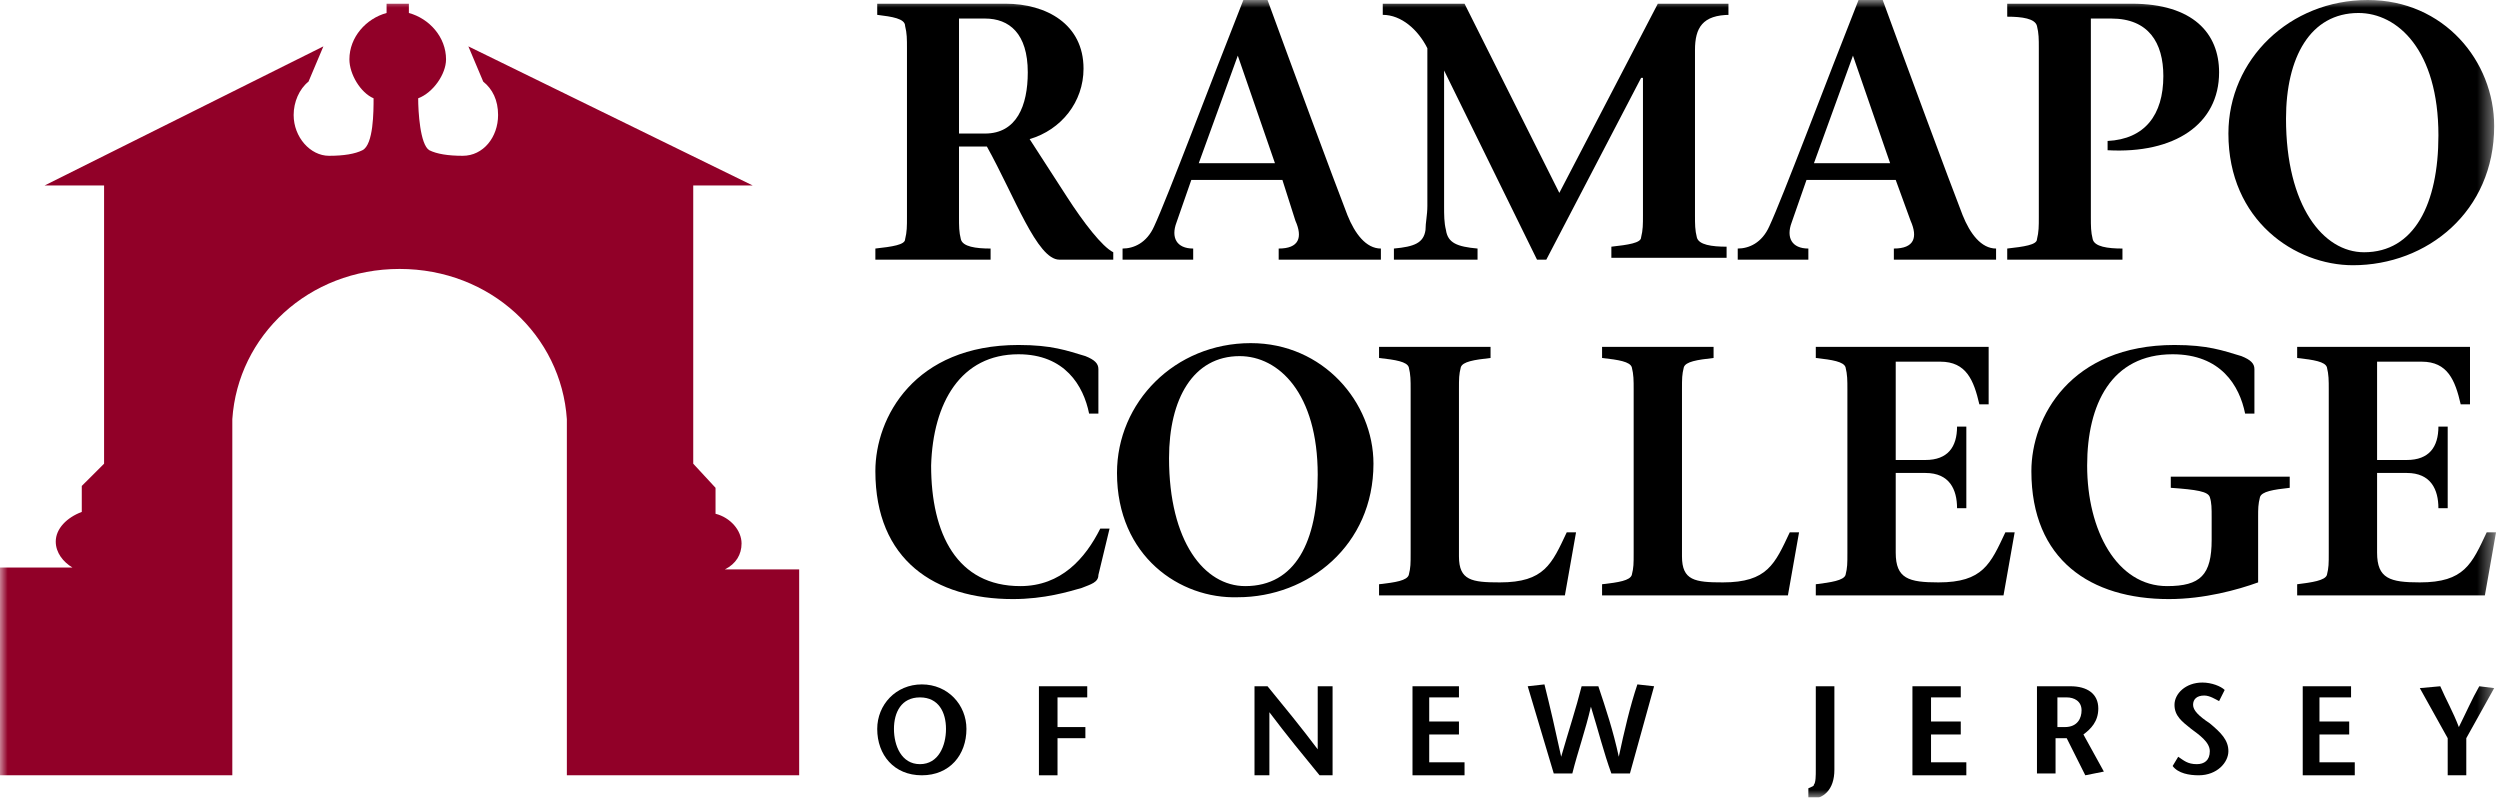 <svg width="163" height="52" viewBox="0 0 163 52" fill="none" xmlns="http://www.w3.org/2000/svg">
<g clip-path="url(#clip0_3827_4805)">
<mask id="mask0_3827_4805" style="mask-type:luminance" maskUnits="userSpaceOnUse" x="0" y="0" width="163" height="52">
<path d="M162.62 0H0V52H162.62V0Z" fill="white"/>
</mask>
<g mask="url(#mask0_3827_4805)">
<path d="M57.195 47.526C57.195 45.953 58.407 44.623 60.104 44.623C61.8 44.623 63.012 45.953 63.012 47.526C63.012 49.219 61.921 50.549 60.104 50.549C58.286 50.549 57.195 49.219 57.195 47.526ZM61.679 47.526C61.679 46.437 61.194 45.47 59.982 45.47C58.771 45.47 58.286 46.437 58.286 47.526C58.286 48.614 58.771 49.823 59.982 49.823C61.194 49.823 61.679 48.614 61.679 47.526Z" fill="black"/>
</g>
<mask id="mask1_3827_4805" style="mask-type:luminance" maskUnits="userSpaceOnUse" x="0" y="0" width="163" height="52">
<path d="M162.62 0H0V52H162.62V0Z" fill="white"/>
</mask>
<g mask="url(#mask1_3827_4805)">
<path d="M70.888 45.47H68.95V47.405H70.767V48.13H68.95V50.549H67.738V44.744H70.888V45.47Z" fill="black"/>
</g>
<mask id="mask2_3827_4805" style="mask-type:luminance" maskUnits="userSpaceOnUse" x="0" y="0" width="163" height="52">
<path d="M162.62 0H0V52H162.62V0Z" fill="white"/>
</mask>
<g mask="url(#mask2_3827_4805)">
<path d="M86.884 50.549H86.036C84.945 49.219 83.854 47.888 82.764 46.437V50.549H81.794V44.744H82.643C83.733 46.074 84.824 47.405 85.915 48.856V44.744H86.884V50.549Z" fill="black"/>
</g>
<mask id="mask3_3827_4805" style="mask-type:luminance" maskUnits="userSpaceOnUse" x="0" y="0" width="163" height="52">
<path d="M162.62 0H0V52H162.62V0Z" fill="white"/>
</mask>
<g mask="url(#mask3_3827_4805)">
<path d="M95.124 45.47H93.185V47.042H95.124V47.888H93.185V49.702H95.488V50.549H92.095V44.744H95.124V45.47Z" fill="black"/>
</g>
<mask id="mask4_3827_4805" style="mask-type:luminance" maskUnits="userSpaceOnUse" x="0" y="0" width="163" height="52">
<path d="M162.62 0H0V52H162.62V0Z" fill="white"/>
</mask>
<g mask="url(#mask4_3827_4805)">
<path d="M104.212 44.744C104.697 46.195 105.182 47.647 105.545 49.34C105.909 47.647 106.272 46.075 106.757 44.623L107.847 44.744L106.272 50.428H105.06C104.576 49.098 104.212 47.647 103.727 46.075C103.364 47.647 102.879 48.977 102.516 50.428H101.304L99.607 44.744L100.698 44.623C101.062 46.075 101.425 47.647 101.789 49.34C102.273 47.647 102.758 46.195 103.122 44.744H104.212Z" fill="black"/>
</g>
<mask id="mask5_3827_4805" style="mask-type:luminance" maskUnits="userSpaceOnUse" x="0" y="0" width="163" height="52">
<path d="M162.62 0H0V52H162.62V0Z" fill="white"/>
</mask>
<g mask="url(#mask5_3827_4805)">
<path d="M119.602 44.744V50.186C119.602 51.516 118.875 52.121 117.905 52.121V51.395C118.148 51.274 118.269 51.274 118.269 51.153C118.39 51.032 118.39 50.549 118.39 50.186V44.744H119.602Z" fill="black"/>
</g>
<mask id="mask6_3827_4805" style="mask-type:luminance" maskUnits="userSpaceOnUse" x="0" y="0" width="163" height="52">
<path d="M162.62 0H0V52H162.62V0Z" fill="white"/>
</mask>
<g mask="url(#mask6_3827_4805)">
<path d="M127.842 45.47H125.903V47.042H127.842V47.888H125.903V49.702H128.205V50.549H124.691V44.744H127.842V45.47Z" fill="black"/>
</g>
<mask id="mask7_3827_4805" style="mask-type:luminance" maskUnits="userSpaceOnUse" x="0" y="0" width="163" height="52">
<path d="M162.62 0H0V52H162.62V0Z" fill="white"/>
</mask>
<g mask="url(#mask7_3827_4805)">
<path d="M132.931 44.744H134.991C136.082 44.744 136.809 45.228 136.809 46.195C136.809 47.042 136.324 47.526 135.839 47.888L137.172 50.307L135.961 50.549L134.749 48.13H134.022V50.428H132.81V44.744H132.931ZM134.143 47.405H134.628C135.476 47.405 135.718 46.8 135.718 46.316C135.718 45.712 135.234 45.47 134.749 45.47H134.143V47.405Z" fill="black"/>
</g>
<mask id="mask8_3827_4805" style="mask-type:luminance" maskUnits="userSpaceOnUse" x="0" y="0" width="163" height="52">
<path d="M162.62 0H0V52H162.62V0Z" fill="white"/>
</mask>
<g mask="url(#mask8_3827_4805)">
<path d="M144.685 45.712C144.443 45.591 144.079 45.349 143.716 45.349C143.231 45.349 142.989 45.591 142.989 45.954C142.989 46.316 143.352 46.679 144.079 47.163C144.806 47.768 145.291 48.251 145.291 48.977C145.291 49.702 144.564 50.549 143.352 50.549C142.746 50.549 142.019 50.428 141.656 49.944L142.019 49.34C142.383 49.581 142.625 49.823 143.231 49.823C143.716 49.823 144.079 49.581 144.079 48.977C144.079 48.372 143.352 47.889 142.868 47.526C142.262 47.042 141.777 46.679 141.777 45.954C141.777 45.228 142.504 44.502 143.595 44.502C144.2 44.502 144.806 44.744 145.049 44.986L144.685 45.712Z" fill="black"/>
</g>
<mask id="mask9_3827_4805" style="mask-type:luminance" maskUnits="userSpaceOnUse" x="0" y="0" width="163" height="52">
<path d="M162.62 0H0V52H162.62V0Z" fill="white"/>
</mask>
<g mask="url(#mask9_3827_4805)">
<path d="M153.289 45.47H151.229V47.042H153.168V47.888H151.229V49.702H153.531V50.549H150.138V44.744H153.289V45.47Z" fill="black"/>
</g>
<mask id="mask10_3827_4805" style="mask-type:luminance" maskUnits="userSpaceOnUse" x="0" y="0" width="163" height="52">
<path d="M162.62 0H0V52H162.62V0Z" fill="white"/>
</mask>
<g mask="url(#mask10_3827_4805)">
<path d="M159.59 50.549V48.13L157.772 44.865L159.105 44.744C159.469 45.591 159.954 46.437 160.317 47.405C160.802 46.437 161.165 45.591 161.65 44.744L162.62 44.865L160.802 48.13V50.549H159.59Z" fill="black"/>
</g>
<mask id="mask11_3827_4805" style="mask-type:luminance" maskUnits="userSpaceOnUse" x="0" y="0" width="163" height="52">
<path d="M162.62 0H0V52H162.62V0Z" fill="white"/>
</mask>
<g mask="url(#mask11_3827_4805)">
<path d="M47.259 37.126C47.986 36.763 48.35 36.158 48.35 35.433C48.35 34.586 47.623 33.74 46.653 33.498V31.805L45.199 30.233V12.093H49.077L30.537 3.023L31.506 5.321C32.112 5.805 32.475 6.53 32.475 7.498C32.475 8.949 31.506 10.158 30.173 10.158C29.204 10.158 28.477 10.037 27.992 9.795C27.386 9.433 27.265 7.256 27.265 6.409C28.234 6.047 29.082 4.837 29.082 3.87C29.082 2.419 27.992 1.209 26.659 0.847V0.242H25.932H25.205V0.847C23.872 1.209 22.781 2.419 22.781 3.87C22.781 4.837 23.508 6.047 24.357 6.409C24.357 7.256 24.357 9.433 23.63 9.795C23.145 10.037 22.418 10.158 21.448 10.158C20.237 10.158 19.146 8.949 19.146 7.498C19.146 6.651 19.509 5.805 20.115 5.321L21.085 3.023L2.908 12.093H6.786V30.233L5.332 31.684V33.377C4.362 33.74 3.635 34.465 3.635 35.312C3.635 36.037 4.12 36.642 4.726 37.005H0V50.549H15.147V27.33C15.511 21.888 20.115 17.535 26.053 17.535C31.991 17.535 36.596 21.888 36.959 27.33V50.549H52.106V37.126H47.259Z" fill="#910028"/>
</g>
<mask id="mask12_3827_4805" style="mask-type:luminance" maskUnits="userSpaceOnUse" x="0" y="0" width="163" height="52">
<path d="M162.62 0H0V52H162.62V0Z" fill="white"/>
</mask>
<g mask="url(#mask12_3827_4805)">
<path d="M57.195 0.242H65.557C68.222 0.242 70.646 1.572 70.646 4.474C70.646 6.651 69.192 8.465 67.132 9.07L69.555 12.819C70.646 14.512 71.858 16.084 72.585 16.447V16.93H69.071C67.617 16.93 66.162 12.819 64.345 9.554H62.527V14.149C62.527 14.754 62.527 15.116 62.648 15.6C62.77 16.084 63.618 16.205 64.587 16.205V16.93H57.074V16.205C58.165 16.084 59.013 15.963 59.013 15.6C59.134 15.116 59.134 14.754 59.134 14.149V3.144C59.134 2.54 59.134 2.177 59.013 1.693C59.013 1.209 58.165 1.088 57.195 0.968V0.242ZM62.648 8.707H64.224C66.284 8.707 67.011 6.893 67.011 4.716C67.011 2.177 65.799 1.209 64.224 1.209H62.527V8.707H62.648Z" fill="black"/>
</g>
<mask id="mask13_3827_4805" style="mask-type:luminance" maskUnits="userSpaceOnUse" x="0" y="0" width="163" height="52">
<path d="M162.62 0H0V52H162.62V0Z" fill="white"/>
</mask>
<g mask="url(#mask13_3827_4805)">
<path d="M77.674 11.73L76.705 14.512C76.341 15.479 76.705 16.205 77.796 16.205V16.93H73.191V16.205C73.918 16.205 74.766 15.842 75.251 14.754C76.099 12.94 79.007 5.2 81.067 0H82.643C84.097 3.991 87.005 11.851 87.853 14.028C88.338 15.237 89.065 16.205 90.034 16.205V16.93H83.37V16.205C84.703 16.205 84.945 15.479 84.46 14.391L83.612 11.73H77.674ZM83.127 10.642L80.704 3.628L78.159 10.642H83.127Z" fill="black"/>
</g>
<mask id="mask14_3827_4805" style="mask-type:luminance" maskUnits="userSpaceOnUse" x="0" y="0" width="163" height="52">
<path d="M162.62 0H0V52H162.62V0Z" fill="white"/>
</mask>
<g mask="url(#mask14_3827_4805)">
<path d="M112.816 0.968C110.998 0.968 110.513 1.814 110.513 3.265V14.028C110.513 14.633 110.513 14.995 110.635 15.479C110.756 15.963 111.604 16.084 112.574 16.084V16.809H105.061V16.084C106.151 15.963 106.999 15.842 106.999 15.479C107.121 14.995 107.121 14.633 107.121 14.028V5.079H106.999L100.819 16.93H100.213L94.155 4.595V13.423C94.155 14.028 94.155 14.512 94.276 14.995C94.397 15.842 95.003 16.084 96.336 16.205V16.93H90.883V16.205C92.216 16.084 92.822 15.842 92.943 14.995C92.943 14.512 93.064 14.028 93.064 13.423V3.144C92.458 1.935 91.368 0.968 90.156 0.968V0.242H95.488L101.668 12.577L108.09 0.242H112.695V0.968H112.816Z" fill="black"/>
</g>
<mask id="mask15_3827_4805" style="mask-type:luminance" maskUnits="userSpaceOnUse" x="0" y="0" width="163" height="52">
<path d="M162.62 0H0V52H162.62V0Z" fill="white"/>
</mask>
<g mask="url(#mask15_3827_4805)">
<path d="M117.784 11.73L116.814 14.512C116.451 15.479 116.814 16.205 117.905 16.205V16.93H113.3V16.205C114.027 16.205 114.876 15.842 115.36 14.754C116.209 12.94 119.117 5.2 121.177 0H122.752C124.206 3.991 127.114 11.851 127.963 14.028C128.447 15.237 129.174 16.205 130.144 16.205V16.93H123.479V16.205C124.812 16.205 125.054 15.479 124.57 14.391L123.6 11.73H117.784ZM123.237 10.642L120.813 3.628L118.269 10.642H123.237Z" fill="black"/>
</g>
<mask id="mask16_3827_4805" style="mask-type:luminance" maskUnits="userSpaceOnUse" x="0" y="0" width="163" height="52">
<path d="M162.62 0H0V52H162.62V0Z" fill="white"/>
</mask>
<g mask="url(#mask16_3827_4805)">
<path d="M136.324 14.149C136.324 14.754 136.324 15.116 136.445 15.6C136.566 16.084 137.415 16.205 138.384 16.205V16.93H130.871V16.205C131.962 16.084 132.81 15.963 132.81 15.6C132.931 15.116 132.931 14.754 132.931 14.149V3.144C132.931 2.54 132.931 2.177 132.81 1.693C132.689 1.209 131.841 1.088 130.871 1.088V0.242H138.99C142.989 0.242 144.685 2.177 144.685 4.716C144.685 8.102 141.777 10.037 137.415 9.795V9.191C139.838 9.07 141.05 7.498 141.05 4.958C141.05 2.781 140.081 1.209 137.657 1.209H136.324V14.149Z" fill="black"/>
</g>
<mask id="mask17_3827_4805" style="mask-type:luminance" maskUnits="userSpaceOnUse" x="0" y="0" width="163" height="52">
<path d="M162.62 0H0V52H162.62V0Z" fill="white"/>
</mask>
<g mask="url(#mask17_3827_4805)">
<path d="M145.292 8.707C145.292 3.87 149.29 0 154.38 0C159.348 0 162.62 3.991 162.62 8.223C162.62 13.786 158.257 17.293 153.41 17.293C149.654 17.293 145.292 14.391 145.292 8.707ZM158.985 8.828C158.985 3.265 156.319 0.847 153.774 0.847C150.623 0.847 149.048 3.749 149.048 7.74C149.048 13.423 151.472 16.447 154.137 16.447C157.409 16.447 158.985 13.302 158.985 8.828Z" fill="black"/>
</g>
<mask id="mask18_3827_4805" style="mask-type:luminance" maskUnits="userSpaceOnUse" x="0" y="0" width="163" height="52">
<path d="M162.62 0H0V52H162.62V0Z" fill="white"/>
</mask>
<g mask="url(#mask18_3827_4805)">
<path d="M72.343 34.465L71.615 37.488C71.615 37.972 71.131 38.093 70.525 38.335C69.677 38.577 68.101 39.06 66.041 39.06C60.952 39.06 57.074 36.521 57.074 30.716C57.074 27.209 59.619 22.493 66.405 22.493C68.586 22.493 69.555 22.856 70.767 23.218C71.373 23.46 71.615 23.702 71.615 24.065V26.967H71.01C70.646 25.153 69.434 23.098 66.405 23.098C62.648 23.098 60.831 26.242 60.709 30.353C60.709 34.828 62.406 38.214 66.526 38.214C69.192 38.214 70.767 36.4 71.737 34.465H72.343Z" fill="black"/>
</g>
<mask id="mask19_3827_4805" style="mask-type:luminance" maskUnits="userSpaceOnUse" x="0" y="0" width="163" height="52">
<path d="M162.62 0H0V52H162.62V0Z" fill="white"/>
</mask>
<g mask="url(#mask19_3827_4805)">
<path d="M72.828 30.837C72.828 26.242 76.584 22.372 81.552 22.372C86.278 22.372 89.55 26.242 89.55 30.233C89.55 35.553 85.309 38.94 80.704 38.94C76.948 39.06 72.828 36.279 72.828 30.837ZM85.915 30.958C85.915 25.637 83.37 23.219 80.825 23.219C77.796 23.219 76.221 26 76.221 29.87C76.221 35.312 78.523 38.214 81.189 38.214C84.461 38.214 85.915 35.312 85.915 30.958Z" fill="black"/>
</g>
<mask id="mask20_3827_4805" style="mask-type:luminance" maskUnits="userSpaceOnUse" x="0" y="0" width="163" height="52">
<path d="M162.62 0H0V52H162.62V0Z" fill="white"/>
</mask>
<g mask="url(#mask20_3827_4805)">
<path d="M89.914 38.093C91.004 37.972 91.731 37.851 91.852 37.488C91.974 37.005 91.974 36.763 91.974 36.037V25.395C91.974 24.791 91.974 24.428 91.852 23.944C91.731 23.581 91.004 23.46 89.914 23.34V22.614H97.184V23.34C96.094 23.46 95.367 23.581 95.245 23.944C95.124 24.428 95.124 24.67 95.124 25.395V36.279C95.124 37.851 95.972 37.972 97.79 37.972C100.698 37.972 101.183 36.763 102.152 34.707H102.758L102.031 38.819H89.914V38.093Z" fill="black"/>
</g>
<mask id="mask21_3827_4805" style="mask-type:luminance" maskUnits="userSpaceOnUse" x="0" y="0" width="163" height="52">
<path d="M162.62 0H0V52H162.62V0Z" fill="white"/>
</mask>
<g mask="url(#mask21_3827_4805)">
<path d="M104.455 38.093C105.545 37.972 106.272 37.851 106.393 37.488C106.515 37.005 106.515 36.763 106.515 36.037V25.395C106.515 24.791 106.515 24.428 106.393 23.944C106.272 23.581 105.545 23.46 104.455 23.34V22.614H111.725V23.34C110.635 23.46 109.908 23.581 109.786 23.944C109.665 24.428 109.665 24.67 109.665 25.395V36.279C109.665 37.851 110.513 37.972 112.331 37.972C115.239 37.972 115.724 36.763 116.693 34.707H117.299L116.572 38.819H104.455V38.093Z" fill="black"/>
</g>
<mask id="mask22_3827_4805" style="mask-type:luminance" maskUnits="userSpaceOnUse" x="0" y="0" width="163" height="52">
<path d="M162.62 0H0V52H162.62V0Z" fill="white"/>
</mask>
<g mask="url(#mask22_3827_4805)">
<path d="M118.39 38.093C119.36 37.972 120.208 37.851 120.329 37.488C120.45 37.005 120.45 36.763 120.45 36.037V25.395C120.45 24.791 120.45 24.428 120.329 23.944C120.208 23.581 119.481 23.46 118.39 23.34V22.614H129.66V26.363H129.054C128.69 24.791 128.205 23.581 126.509 23.581H123.601V29.991H125.54C126.994 29.991 127.6 29.144 127.6 27.814H128.205V33.135H127.6C127.6 31.926 127.115 30.837 125.54 30.837H123.601V36.037C123.601 37.73 124.449 37.972 126.388 37.972C129.296 37.972 129.781 36.763 130.75 34.707H131.356L130.629 38.819H118.39V38.093Z" fill="black"/>
</g>
<mask id="mask23_3827_4805" style="mask-type:luminance" maskUnits="userSpaceOnUse" x="0" y="0" width="163" height="52">
<path d="M162.62 0H0V52H162.62V0Z" fill="white"/>
</mask>
<g mask="url(#mask23_3827_4805)">
<path d="M141.656 31.079H149.29V31.805C148.199 31.925 147.472 32.046 147.351 32.409C147.23 32.893 147.23 33.135 147.23 33.739V37.972C145.897 38.456 143.716 39.06 141.413 39.06C136.324 39.06 132.446 36.521 132.446 30.716C132.446 27.209 134.991 22.493 141.777 22.493C143.958 22.493 144.928 22.856 146.139 23.218C146.745 23.46 146.988 23.702 146.988 24.065V26.967H146.382C146.018 25.153 144.806 23.098 141.656 23.098C137.657 23.098 136.082 26.363 136.082 30.353C136.082 34.586 138.02 38.214 141.292 38.214C143.473 38.214 144.2 37.488 144.2 35.191V33.739C144.2 33.135 144.2 32.772 144.079 32.409C143.958 32.046 143.231 31.925 141.535 31.805V31.079H141.656Z" fill="black"/>
</g>
<mask id="mask24_3827_4805" style="mask-type:luminance" maskUnits="userSpaceOnUse" x="0" y="0" width="163" height="52">
<path d="M162.62 0H0V52H162.62V0Z" fill="white"/>
</mask>
<g mask="url(#mask24_3827_4805)">
<path d="M149.775 38.093C150.744 37.972 151.593 37.851 151.714 37.488C151.835 37.005 151.835 36.763 151.835 36.037V25.395C151.835 24.791 151.835 24.428 151.714 23.944C151.593 23.581 150.865 23.46 149.775 23.34V22.614H161.044V26.363H160.438C160.075 24.791 159.59 23.581 157.894 23.581H154.986V29.991H156.924C158.378 29.991 158.984 29.144 158.984 27.814H159.59V33.135H158.984C158.984 31.926 158.5 30.837 156.924 30.837H154.986V36.037C154.986 37.73 155.834 37.972 157.773 37.972C160.681 37.972 161.166 36.763 162.135 34.707H162.741L162.014 38.819H149.775V38.093Z" fill="black"/>
</g>
</g>
<defs>
<clipPath id="clip0_3827_4805">
<rect width="162.741" height="52" fill="white"/>
</clipPath>
</defs>
</svg>
